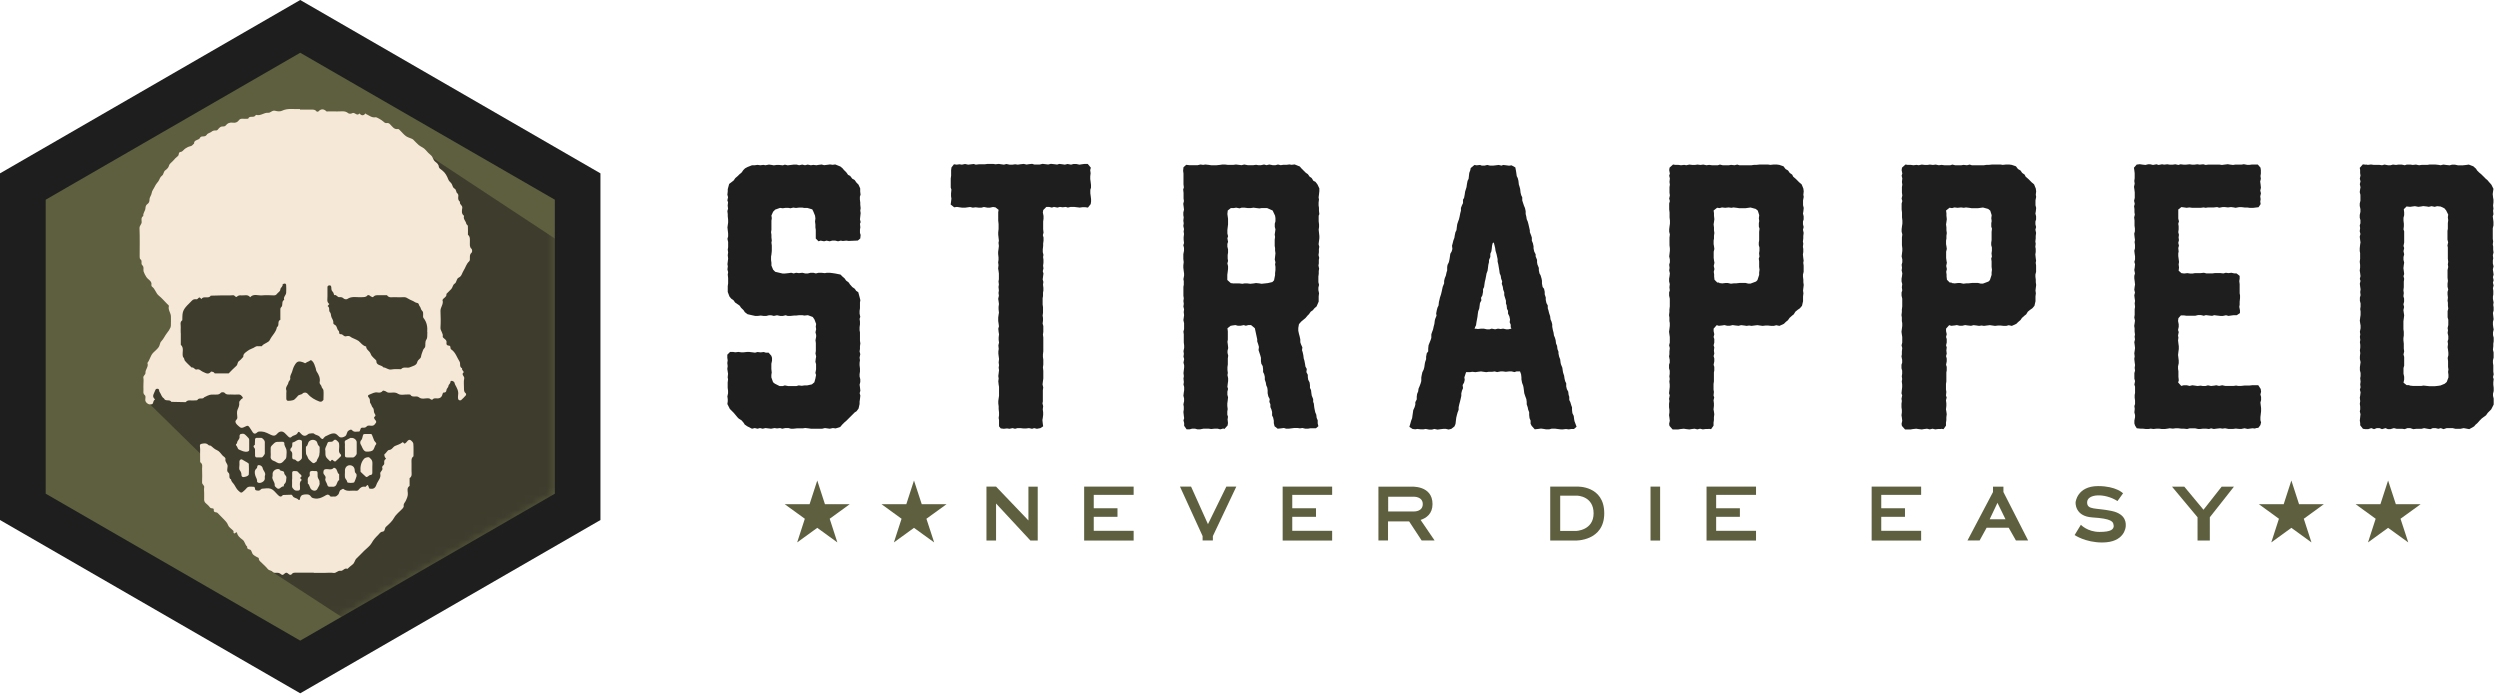 <svg xmlns="http://www.w3.org/2000/svg" fill="none" viewBox="0 0 336 94" height="94" width="336">
<path fill="#1E1E1E" d="M114.12 32.39L113.75 32.34L113.28 32.39L113 32.34L112.63 32.43L112.26 32.34H111.84L111.51 32.43L111.09 32.34L110.76 32.43L110.29 32.34L110.01 32.43L109.64 32.06V30.89L109.59 30.56V30.19L109.54 29.77L109.59 29.35L109.54 28.98L109.31 28.42L109.17 28.14L108.52 27.95H108.1L107.82 27.9H107.4L106.98 27.95L106.61 27.9L106.24 27.99L105.96 27.94H105.54L105.21 27.99L104.84 27.94L104.19 28.17L103.91 28.45L103.68 28.96L103.73 29.33L103.68 29.66V30.88L103.63 31.21L103.68 31.54V31.91L103.73 32.33L103.68 32.61L103.73 32.98V33.73L103.68 34.2L103.63 34.48V34.95L103.68 35.32V35.69L103.91 36.25L104.19 36.53L105.17 36.76H105.5L105.97 36.71L106.34 36.66L106.67 36.75L107 36.66L107.37 36.71L107.84 36.66L108.21 36.75H108.58L108.95 36.66H109.32L109.65 36.75L110.02 36.66H110.39L110.86 36.71L111.14 36.66H111.51L111.93 36.71L112.26 36.76L112.96 36.9L113.29 37.23L113.52 37.42L113.71 37.7L114.08 37.98L114.22 38.21L114.55 38.58L114.88 38.81L115.07 39.09L115.35 39.27L115.54 39.97L115.63 40.34L115.58 40.67V41.42L115.53 41.79V42.16L115.62 42.58L115.53 42.86L115.58 43.23V43.6L115.53 43.97V44.39L115.58 44.67V45.79L115.63 46.16L115.58 46.53V46.9L115.53 47.23L115.62 47.6L115.53 48.07L115.58 48.4L115.53 48.77V49.1L115.58 49.52V49.94L115.53 50.27V50.6L115.62 50.97V51.34L115.53 51.71L115.58 52.04L115.63 52.51L115.54 52.84L115.63 53.17L115.58 53.64L115.53 53.97V54.3L115.39 54.91L115.11 55.28L114.88 55.42L113.76 56.54L113.48 56.78L113.2 57.06L112.92 57.39L112.31 57.58L111.94 57.53L111.52 57.62L110.87 57.53L110.5 57.62H109.01L108.64 57.57L108.22 57.52L107.89 57.57H107.1L106.63 57.62H106.3L105.97 57.53H105.55L105.13 57.62L104.85 57.53L104.43 57.58L104.1 57.53L103.63 57.62L102.88 57.53L102.51 57.62L102.14 57.53L101.81 57.62L101.44 57.53L101.07 57.62L100.42 57.29L100.09 57.06L99.95 56.83L99.67 56.5L99.3 56.27L99.11 56.08L98.88 55.8L98.6 55.47L98.09 54.96L97.76 54.3L97.81 53.93V53.65L97.76 53.28L97.85 52.86V52.53L97.8 52.11V51.41L97.85 50.99L97.8 50.71L97.85 50.24L97.8 49.91L97.75 49.58L97.8 49.21L97.75 48.79L97.8 48.42L97.75 48.09V47.67L98.12 47.3H98.54L98.82 47.35L99.24 47.3L99.61 47.35H99.94L100.41 47.3H100.69L101.11 47.35L101.48 47.4L101.81 47.31L102.23 47.36L102.65 47.31L102.93 47.4H103.3L103.67 47.82L103.76 48.1V48.47L103.67 48.89V49.59L103.72 50.06L103.67 50.39V50.72L103.9 51.37L104.13 51.56L104.78 51.89H105.2L105.48 51.8L105.95 51.89H107.02L107.35 51.8L107.77 51.85L108.1 51.8H108.47L109.12 51.66L109.45 51.38L109.59 50.87L109.68 50.4L109.59 50.12L109.68 49.65V48.95L109.59 48.62L109.64 48.2L109.69 47.92L109.6 47.5L109.65 47.17V46.1L109.6 45.73L109.69 45.26V45.03L109.6 44.66L109.69 44.24L109.64 43.91L109.69 43.54L109.46 42.93L109.23 42.6L108.58 42.36L108.11 42.41L107.83 42.36H107.41L106.99 42.41H106.71L106.24 42.46H105.87L105.59 42.37L105.22 42.46H104.85L104.43 42.37L104.01 42.46L103.64 42.37H103.36L102.99 42.46H102.62L102.25 42.41L101.83 42.46H101.5L101.08 42.37L100.47 42.23L100.1 41.95L99.96 41.72L99.59 41.35L99.4 41.07L98.79 40.65L98.6 40.37L98.27 40.13L98.04 39.85L97.81 39.24V38.45L97.86 38.08V37.38L97.81 36.91L97.86 36.58L97.77 36.21L97.82 35.79L97.77 35.51L97.86 34.76L97.81 34.29L97.86 33.92L97.81 33.55L97.86 33.22V32.52L97.77 32.1L97.86 31.77V31.4L97.77 30.56L97.86 29.91V29.54L97.81 29.07V28.79L97.76 28.37L97.85 28.04L97.8 27.62L97.85 27.2L97.76 26.92L97.85 26.5L97.76 26.17L97.81 25.7V25.42L98 24.72L98.37 24.44L98.6 24.26L98.83 23.93L99.16 23.65L99.39 23.42L99.67 23.19L99.9 22.86L100.13 22.63L100.46 22.45L101.07 22.21H101.44L101.81 22.16L102.18 22.21L102.6 22.16L102.88 22.21L103.35 22.12L103.72 22.17L104 22.22L104.37 22.17H104.74L105.21 22.22L105.49 22.13L105.86 22.22L106.28 22.17L106.7 22.12H107.07L107.4 22.21L107.82 22.12L108.19 22.21L108.56 22.12L108.98 22.21L109.31 22.16L109.73 22.21L110.01 22.16L110.43 22.11L110.76 22.2L111.18 22.15L111.55 22.1L111.92 22.15L112.25 22.1L112.95 22.38L113.23 22.61L113.42 22.84L113.75 23.17L113.98 23.5L114.26 23.64L114.54 24.01L114.87 24.2L115.1 24.53L115.38 24.81L115.61 25.32V25.74L115.66 26.16L115.57 26.44V26.81L115.62 27.23V27.51L115.67 27.98L115.62 28.31L115.67 28.64L115.58 29.48L115.67 29.85L115.58 30.08L115.63 30.55L115.58 30.88V31.3L115.67 31.58L115.62 32.05L115.29 32.33L114.12 32.38V32.39Z"></path>
<path fill="#1E1E1E" d="M146.53 22.91L146.58 23.279L146.53 23.7V24.07L146.58 24.439L146.63 24.86V25.23L146.54 25.509V25.98L146.59 26.349L146.64 26.77V27.099L146.59 27.43L146.22 27.899L145.85 27.849H145.48L145.11 27.899L144.36 27.809H143.89L143.52 27.899L143.24 27.809L142.82 27.86L142.45 27.809L142.12 27.899L141.65 27.809L141.37 27.899L141 27.809H140.63L140.21 28.23L140.16 28.559L140.25 29.029V29.399L140.2 29.77V30.799L140.25 31.27L140.16 31.599L140.25 31.93V32.349L140.2 32.719V33.05L140.15 33.52V33.889L140.24 34.26L140.19 34.539L140.24 34.91V35.33L140.19 35.7L140.24 36.069L140.15 36.44L140.24 36.77L140.19 37.139L140.14 37.559L140.23 37.889L140.18 38.26L140.23 38.679V39.05L140.18 39.33V39.8L140.13 40.08V40.919L140.18 41.289V42.039L140.13 42.41L140.18 42.739V43.069L140.13 43.489L140.22 43.819V44.609L140.17 44.98L140.22 45.349V47.219L140.17 47.639V47.969L140.22 48.34V48.999L140.17 49.37L140.22 49.84V50.87L140.17 51.239L140.12 51.66L140.21 52.08L140.16 52.45V53.94L140.11 54.219L140.2 54.59L140.15 55.01L140.2 55.429V55.76L140.15 56.179L140.1 56.459L140.15 56.929L140.2 57.3L139.83 57.539L139.36 57.63L138.99 57.539L138.71 57.63L138.29 57.539L137.87 57.59H137.59L137.12 57.539H136.75L136.42 57.63L136.09 57.539L135.67 57.63L135.34 57.58L134.92 57.63L134.5 57.58L134.27 57.3V56.459L134.22 56.179L134.27 55.809V55.44L134.22 54.969V54.599L134.17 54.23V53.9L134.22 53.529L134.27 53.2V51.989L134.22 51.709L134.17 51.239L134.22 50.87L134.17 50.539L134.22 50.169L134.27 49.749L134.22 49.419L134.27 49.09L134.22 48.719L134.27 48.249L134.18 47.55V47.219L134.23 46.889L134.18 46.419L134.27 46.05L134.22 45.679V45.349L134.27 44.929L134.22 44.65L134.17 44.179L134.26 43.849L134.21 43.48L134.16 43.15V42.679L134.21 42.309L134.26 42.029L134.21 41.559V41.23L134.26 40.859L134.21 40.489L134.16 40.16L134.25 39.739L134.2 39.37L134.25 39.039L134.2 38.569L134.25 38.239L134.2 37.819L134.25 37.539V36.749L134.2 36.38L134.15 36.099L134.2 35.63L134.15 35.26L134.2 34.929V34.599L134.15 34.13V33.849L134.2 33.48L134.25 33.059L134.2 32.639L134.25 32.359L134.16 31.52V31.239L134.21 30.77V30.119L134.16 29.649V28.529L134.21 28.2L133.79 27.869L133.46 27.82L133.04 27.91H132.71L132.24 27.82L131.91 27.91H131.54L131.12 27.86L130.75 27.91L130.38 27.82L129.73 27.91H129.31L128.94 27.86L128.61 27.809L128.24 27.86L127.77 27.489L127.82 27.119L127.87 26.7L127.82 26.369V26L127.87 25.489L127.78 25.209V23.989L127.83 23.619V22.869L127.88 22.5L128.21 22.079L128.58 22.13L128.95 22.079L129.28 22.13L129.7 22.04L130.12 22.13L130.87 22.04L131.15 22.13L131.57 22.079H132.36L132.73 22.029H133.48L133.81 22.079L134.23 22.029L134.56 22.079L134.93 22.13L135.26 22.04L135.68 22.13H136.1L136.43 22.079L136.8 22.13L137.13 22.079L137.6 22.029L137.97 22.119L138.25 22.07L138.72 22.02L139 22.11H139.75L140.12 22.02L140.87 22.11L141.24 22.02L141.71 22.07L142.08 22.119L142.36 22.029L142.78 22.079L143.11 22.13L143.48 22.04L143.95 22.13L144.28 22.04H144.65L145.07 22.13L145.4 22.079L145.77 22.029H146.19L146.61 22.54L146.52 22.869L146.53 22.91Z"></path>
<path fill="#1E1E1E" d="M164.37 57.61L164 57.7L163.63 57.61H163.26L162.79 57.66L162.42 57.61H161.77L161.3 57.7H160.93L160.6 57.61H160.23L159.9 57.7H159.48L159.15 57.23V56.86L159.06 56.49L159.15 56.21L159.1 55.84L159.05 55.37L159.1 55.04V54.67L159.05 54.34L159.14 53.92V53.55L159.05 53.18L159.1 52.76L159.15 52.43V52.01L159.06 51.68L159.11 51.35L159.06 50.88L159.11 50.55L159.06 50.13L159.15 49.38V49.1L159.06 48.73L159.15 48.26L159.06 47.93L159.11 47.56L159.06 47.19L159.15 46.77V46.44L159.1 46.02V44.94L159.05 44.57L159.14 44.24V43.44L159.05 43.02L159.14 42.36L159.09 41.94L159.14 41.57L159.05 41.2L159.1 40.83L159.05 40.46L159.1 40.09L159.05 39.76V38.55L159.1 38.27V37.8L159.05 37.52L159.14 37.05V36.77L159.09 36.4L159.04 35.98V35.65L159.09 35.23L159.04 34.81V34.16L159.13 33.69V33.32L159.04 32.95L159.13 32.67L159.08 32.2V31.87L159.13 31.45L159.08 31.12L159.13 30.79L159.04 30.37L159.09 30L159.04 29.67L159.09 29.2L159.04 28.92V28.55L159.13 28.18L159.08 27.76L159.03 27.39L159.12 27.02L159.07 26.69V25.94L159.02 25.47L159.11 25.19L159.06 24.77V23.32L159.01 22.95L159.06 22.48L159.43 22.15L159.85 22.2H160.97L161.34 22.11L161.71 22.16L161.99 22.11L162.46 22.16L162.79 22.21H163.49L163.96 22.16L164.29 22.11H164.62L165.04 22.16H165.74L166.11 22.11L166.86 22.2L167.23 22.11L167.7 22.2H168.45L168.82 22.15L169.1 22.2H169.47L169.89 22.11L170.22 22.2L170.59 22.11L171.06 22.2H171.43L171.76 22.11L172.13 22.2L172.46 22.15H172.93L173.3 22.1L173.58 22.15L174 22.1L174.7 22.38L174.89 22.61L175.5 23.22L175.78 23.41L176.01 23.74L176.29 23.93L176.52 24.3L176.8 24.44L177.08 24.81L177.32 25.32V25.69L177.27 26.16L177.22 26.53L177.27 26.81L177.22 27.23V27.6L177.27 27.93V28.35L177.32 28.77L177.23 29V29.75L177.28 30.17V30.5L177.23 30.87L177.32 31.71V32.04L177.27 32.41L177.22 32.83L177.31 33.16L177.26 33.49V33.91L177.21 34.28L177.3 34.65L177.25 34.93V35.4L177.2 35.68L177.29 36.1L177.24 36.43V36.8L177.19 37.17V37.92L177.28 38.29L177.19 38.66V38.99L177.28 39.41L177.23 39.83V40.53L176.95 41.18L176.67 41.42L176.44 41.7L176.16 41.89L175.93 42.22L175.7 42.45L175.47 42.73L174.86 43.24L174.58 43.57L174.49 44.08V44.45L174.58 44.87L174.67 45.2L174.76 45.62V45.99L174.85 46.27L175.04 46.69L174.99 47.06L175.08 47.34L175.17 47.76L175.22 48.18L175.31 48.46L175.4 48.93L175.45 49.26L175.63 49.59L175.58 50.01L175.77 50.38V50.66L175.82 51.03L176.01 51.4L176.06 51.77V52.14L176.2 52.42L176.25 52.84L176.3 53.17L176.49 53.64V54.01L176.58 54.24L176.63 54.71L176.68 54.99L176.77 55.41L176.91 55.74L176.96 56.16L177.1 56.49V56.91L177.19 57.28L176.86 57.56H176.11L175.83 57.61H175.41L175.04 57.52L174.71 57.57L174.38 57.52H173.96L173.26 57.61H172.84L172.56 57.52L172.19 57.57L171.72 57.62L171.3 57.29L171.2 56.87V56.54L171.11 56.12L170.97 55.84V55.37L170.88 55.04L170.74 54.71V54.34L170.6 54.01L170.65 53.64L170.46 53.27L170.37 52.85V52.43L170.32 52.1L170.18 51.77L170.13 51.44L169.99 51.02V50.65L169.9 50.28L169.76 50V49.63L169.71 49.21L169.52 48.88L169.47 48.55V48.08L169.38 47.75L169.15 47.05L169.2 46.63L169.11 46.3L168.97 45.88V45.6L168.74 44.53L168.65 44.11L168.14 43.69H167.77L167.44 43.78L167.16 43.69L166.74 43.78H166.37L166.04 43.69L165.67 43.74L165.39 43.79L164.97 44.12L165.02 44.54V45.66L164.97 45.94L165.02 46.31L165.07 46.78L164.98 47.15V47.43L165.07 47.8L165.02 48.17V48.97L164.97 49.34V49.71L165.02 50.13L164.97 50.41L165.06 50.83V51.2L165.01 51.57L164.96 51.99L165.05 52.27L164.96 52.64V53.06L165.05 53.39L165 53.86L164.95 54.23V54.56L165 54.98L164.95 55.31V55.73L165.04 56.01L164.99 56.38L165.04 56.85L164.99 57.18L164.57 57.65L164.29 57.56L164.37 57.61ZM165.86 38.09H166.56L166.98 38.14L167.26 38.09H167.63L168.05 38.14L168.52 38.09L168.8 38.04L169.27 38.09L169.55 38.14L170.39 38.05L171 37.91L171.23 37.68L171.37 36.98V36.7L171.42 36.28V35.86L171.37 35.53L171.42 35.25L171.33 34.88L171.42 34.04L171.37 33.67V33.34L171.32 33.06V32.22L171.37 31.85L171.32 31.52L171.37 31.19L171.42 30.82L171.33 30.49V30.07L171.42 29.74V29.32L171.37 28.99L171.04 28.29L170.29 27.96H169.59L169.26 28.01L168.84 27.96L168.47 27.91L168.14 27.96H167.67L167.25 27.91H166.88L166.6 28L166.13 27.91L165.85 27.96H165.43L165.01 28.29L164.96 28.76L165.05 29.41V30.16L164.96 30.91V31.38L165.05 31.75L164.96 32.03L165.05 32.5L164.96 32.78V33.15L165.05 33.52V33.94L165 34.27V34.74L165.05 35.07L164.96 35.4L165.05 35.77V36.14L165 36.56L164.95 36.93V37.63L165.42 38.05L165.84 38.1L165.86 38.09Z"></path>
<path fill="#1E1E1E" d="M211.96 57.289L211.54 57.659H211.17L210.84 57.709L210.47 57.659L210.05 57.709H209.77L209.35 57.659L208.98 57.609H208.56L208.23 57.699H207.76L207.48 57.649L207.11 57.599L206.74 57.649L206.27 57.699L205.85 57.229L205.71 56.949V56.529L205.57 56.199L205.52 55.779V55.409L205.38 55.039L205.33 54.759L205.19 54.339V54.009L205.14 53.639L205 53.269L204.86 52.849L204.81 52.429L204.76 52.059L204.71 51.829L204.57 51.459L204.48 50.989V50.709L204.43 50.289L204.29 49.919H203.82L203.54 50.009L203.17 49.919H202.8L202.38 49.969L202.01 49.919H201.68L201.21 50.009L200.88 49.919L200.55 49.969H200.08L199.75 50.019L199.38 49.969L199.05 49.919L198.63 49.969L198.3 50.019L197.88 49.969L197.55 50.019H197.04L196.95 50.299L196.81 50.719L196.86 51.049L196.77 51.419L196.58 51.749L196.63 52.169L196.49 52.499L196.4 52.869V53.199L196.31 53.619L196.22 53.989L196.13 54.319L196.04 54.739V55.069L195.9 55.439L195.81 55.769L195.72 56.139L195.67 56.559L195.62 56.979L195.48 57.309L195.06 57.639L194.69 57.729L194.32 57.639H193.99L193.57 57.689L193.2 57.739L192.78 57.649L192.45 57.739H192.08L191.61 57.649L191.33 57.699H190.91L190.49 57.649L190.21 57.699L189.84 57.649L189.42 57.369L189.56 56.899L189.65 56.569L189.79 56.199L189.84 55.829L189.89 55.499L189.94 55.129L190.13 54.709L190.22 54.379V54.049L190.41 53.679V53.309L190.46 52.939L190.6 52.609L190.65 52.239L190.79 51.909L190.93 51.539L191.02 51.209V50.739L191.07 50.459L191.16 50.039L191.34 49.669L191.43 49.339L191.48 48.969L191.53 48.689L191.67 48.269V47.939L191.76 47.469L191.95 47.229V46.859L192 46.389L192.28 45.689L192.37 45.409V44.939L192.46 44.659L192.6 44.289L192.69 43.869L192.78 43.539L192.83 43.119L192.88 42.889L193.07 42.419L193.02 42.139L193.11 41.669L193.2 41.339L193.34 41.059L193.39 40.589L193.48 40.219L193.53 39.989L193.67 39.569L193.76 39.199L193.85 38.779L193.9 38.549L194.09 38.079V37.749L194.18 37.379L194.32 37.049L194.41 36.629L194.5 36.349V35.879L194.55 35.599L194.73 35.229L194.82 34.809L194.87 34.479L194.92 34.109L195.11 33.779L195.2 33.449L195.15 33.029L195.24 32.699L195.33 32.329L195.47 31.959L195.52 31.629L195.61 31.209L195.75 30.929L195.8 30.509L195.85 30.139L195.99 29.719L196.08 29.489L196.17 29.119L196.26 28.649L196.35 28.319V27.949L196.49 27.579L196.63 27.299V26.829L196.77 26.599L196.86 26.129L196.91 25.759L197.1 25.149L197.15 24.779L197.24 24.309L197.38 24.029L197.47 23.239L197.61 22.869L197.66 22.589L198.17 22.169L198.45 22.219L198.92 22.169L199.15 22.259H199.52L199.89 22.169L200.26 22.259H200.68L201.43 22.169L201.8 22.259L202.03 22.169L202.45 22.219L202.82 22.269L203.15 22.219L203.66 22.499L203.75 22.969L203.8 23.299L203.85 23.669L203.99 23.949L204.08 24.319L204.13 24.789L204.22 25.069L204.31 25.399L204.36 25.869L204.45 26.239L204.59 26.519V26.939L204.68 27.219L204.82 27.639L204.96 27.969L205.05 28.389V28.759L205.14 29.129L205.19 29.459L205.33 29.789L205.42 30.119L205.61 30.959V31.189L205.79 31.659L205.88 31.939V32.359L206.02 32.689L206.11 33.109V33.389L206.2 33.809L206.39 34.179V34.459L206.58 34.929V35.259L206.63 35.539L206.82 36.009V36.339L206.91 36.759L207.05 36.989L207.19 37.459L207.24 37.739V38.109L207.33 38.579L207.52 38.809L207.61 39.229V39.559L207.75 39.979V40.309L207.84 40.729L208.02 41.059V41.429L208.11 41.709L208.2 42.079L208.34 42.499L208.39 42.919L208.53 43.249L208.62 43.579V43.909L208.71 44.379L208.8 44.709L208.85 45.079L208.99 45.409L209.08 45.739L209.13 46.159L209.27 46.489L209.32 46.909L209.46 47.279V47.519L209.55 47.939L209.69 48.309L209.74 48.729L209.79 48.959L209.98 49.429L210.03 49.799L210.08 50.079L210.22 50.499L210.27 50.869L210.36 51.239L210.5 51.519V51.939L210.59 52.309L210.77 52.639L210.82 53.059L210.91 53.339V53.759L211.05 54.039L211.19 54.509L211.28 54.739V55.109L211.33 55.529L211.51 55.899L211.56 56.319L211.61 56.599L211.89 57.349L211.96 57.289ZM203.13 44.159L203.04 43.969V43.639L202.9 43.309L202.95 42.939L202.86 42.519L202.68 42.149V41.779L202.54 41.499L202.49 41.029L202.4 40.789V40.419L202.17 39.669V39.299L202.03 38.929L201.98 38.559L201.84 38.139L201.89 37.809L201.75 37.439L201.7 37.069L201.56 36.739L201.51 36.369L201.37 35.529L201.28 35.159V34.829L201.14 34.179L201 33.709L200.95 33.339L200.86 32.969L200.77 32.599L200.63 32.649L200.54 32.979L200.49 33.449L200.44 33.779L200.3 34.109V34.529L200.12 34.949V35.229L200.03 35.599L199.98 36.019L199.93 36.389L199.79 36.759L199.74 37.039L199.65 37.509L199.56 37.879L199.51 38.209L199.46 38.579L199.32 38.859V39.229L199.23 39.699L199.05 40.029L199.1 40.359L198.91 40.729L198.86 41.099L198.81 41.469L198.67 41.839L198.62 42.169L198.57 42.589L198.43 43.339L198.38 43.709L198.24 43.989L198.19 44.219L198.33 44.169L198.61 44.219L199.08 44.169H199.41L199.83 44.259H200.2L200.48 44.169L200.95 44.259L201.32 44.169L201.69 44.219L202.02 44.169L202.44 44.259H202.72L203.14 44.169L203.13 44.159Z"></path>
<path fill="#1E1E1E" d="M229.65 57.659H229.23L228.86 57.709L228.49 57.619L228.12 57.709L227.75 57.619L227.33 57.669L227.05 57.719L226.63 57.669L226.3 57.619L225.83 57.669L225.55 57.719H224.8L224.38 57.249L224.33 56.969L224.42 56.549L224.37 56.129L224.32 55.799L224.37 55.429V55.099L224.32 54.729V54.259L224.37 53.889L224.32 53.609L224.41 53.139L224.32 52.859L224.41 52.019V51.689L224.36 51.269L224.41 50.939L224.36 50.569L224.41 50.239V49.819L224.32 49.489V49.019L224.41 48.739V48.369L224.32 47.899L224.37 47.619V47.249L224.42 46.779L224.33 46.409L224.42 46.039V45.289L224.37 44.959L224.32 44.589L224.37 44.219L224.42 43.799V43.429L224.37 43.149V42.679L224.32 42.349L224.37 41.929V41.599L224.42 41.179V40.149L224.33 39.729V39.309L224.42 39.029L224.37 38.609L224.42 38.189L224.33 37.819V37.449L224.38 37.169L224.43 36.749L224.34 36.329L224.39 35.999L224.34 35.579L224.43 35.249V34.879L224.34 34.459L224.43 33.709V33.379L224.38 32.959V31.929L224.43 31.509L224.34 31.139V30.809L224.39 30.389L224.44 30.059V29.639L224.39 29.219V28.569L224.34 28.149V27.349L224.43 27.019L224.34 26.689L224.43 26.269L224.38 25.899V25.149L224.43 24.819L224.38 24.449L224.43 23.979L224.34 23.609L224.43 23.329L224.34 22.859L224.39 22.529L224.86 22.109L225.14 22.159H225.56L225.93 22.209L226.35 22.159L226.63 22.209L227.05 22.119L227.47 22.169H227.8L228.13 22.119L228.55 22.169L228.92 22.119L229.34 22.209L229.71 22.159L230.08 22.209H230.88L231.16 22.119L231.53 22.209H232.37L232.65 22.159L233.12 22.209L233.49 22.119L233.77 22.209H235.4L235.73 22.159H236.06L236.53 22.109H237.6L237.93 22.159L238.4 22.109H238.77L239.14 22.159L239.7 22.349L239.98 22.719L240.31 22.909L240.54 23.239L240.87 23.469L241.01 23.749L241.34 24.029L241.81 24.499L242.14 24.779L242.37 25.339L242.42 25.709L242.37 26.179L242.42 26.459L242.33 26.929V27.579L242.42 27.949L242.37 28.419L242.32 28.699L242.41 29.069V29.489L242.32 29.769V30.139L242.41 30.509L242.32 30.879L242.41 31.299L242.36 31.719V32.049L242.31 32.469L242.36 32.749L242.31 33.169L242.36 33.449V33.869L242.31 34.199L242.36 34.669L242.41 35.039L242.36 35.319L242.41 35.689V36.529L242.32 36.899V37.179L242.37 37.599V37.929L242.42 38.299L242.33 39.049L242.38 39.419L242.33 39.839V40.489L242.19 41.099L241.91 41.429L241.58 41.659L241.3 41.889L241.07 42.259L240.88 42.399L240.51 42.729L240.32 43.009L239.99 43.289L239.76 43.519L239.15 43.799L238.73 43.709L238.4 43.799H238.07L237.6 43.749H237.32L236.9 43.799L236.53 43.749L236.2 43.699L235.78 43.749L235.41 43.799L235.08 43.749L234.75 43.799L234.42 43.749L234 43.699L233.67 43.789L233.2 43.739L232.87 43.689L232.5 43.779H232.13L231.76 43.689L231.48 43.739L231.01 43.789L230.73 43.699L230.31 44.169V44.499L230.4 44.919L230.31 45.289L230.4 45.569V46.039L230.31 46.409L230.4 46.689L230.35 47.109L230.4 47.529L230.31 47.859L230.4 48.189V48.559L230.31 49.029L230.4 49.309V49.779L230.35 50.059V51.269L230.3 51.599V52.349L230.35 52.679L230.3 53.149L230.39 53.429L230.3 53.799L230.35 54.219V54.549L230.3 55.019L230.35 55.299L230.4 55.669L230.35 56.089V56.459L230.3 56.789V57.209L229.97 57.679L229.64 57.629L229.65 57.659ZM231.05 38.039L231.47 38.089L231.89 38.039H232.22L232.64 38.129L233.06 38.079H233.34L233.81 38.029H234.61L234.98 38.119H235.26L236.01 37.839L236.2 37.649L236.43 36.949V36.619L236.48 36.249L236.43 35.879V35.129L236.38 34.759L236.47 34.479L236.42 34.059L236.47 33.689V33.269L236.38 32.939V32.609L236.43 32.279V31.159L236.48 30.739L236.39 30.459V29.989L236.44 29.709L236.39 29.339L236.44 28.919L236.25 28.309L235.97 28.079L235.27 27.889L234.62 27.979H233.73L233.4 27.929L232.98 27.879L232.7 27.929L232.33 27.879L231.86 27.929L231.44 27.879L231.11 27.969L230.78 27.919L230.31 28.289L230.36 28.659V28.989L230.41 29.459L230.36 29.829L230.31 30.159L230.36 30.579V30.949L230.41 31.319L230.36 31.689V32.059L230.31 32.339V32.809L230.36 33.089L230.41 33.459L230.32 33.829V34.669L230.37 35.039L230.42 35.319L230.33 35.739L230.42 36.159L230.33 36.529L230.38 36.899V37.179L230.43 37.599L230.8 37.969H231.08L231.05 38.039Z"></path>
<path fill="#1E1E1E" d="M260.89 57.659H260.47L260.1 57.709L259.73 57.619L259.36 57.709L258.99 57.619L258.57 57.669L258.29 57.719L257.87 57.669L257.54 57.619L257.07 57.669L256.79 57.719H256.04L255.62 57.249L255.57 56.969L255.66 56.549L255.61 56.129L255.56 55.799L255.61 55.429V55.099L255.56 54.729V54.259L255.61 53.889L255.56 53.609L255.65 53.139L255.56 52.859L255.65 52.019V51.689L255.6 51.269L255.65 50.939L255.6 50.569L255.65 50.239V49.819L255.56 49.489V49.019L255.65 48.739V48.369L255.56 47.899L255.61 47.619V47.249L255.66 46.779L255.57 46.409L255.66 46.039V45.289L255.61 44.959L255.56 44.589L255.61 44.219L255.66 43.799V43.429L255.61 43.149V42.679L255.56 42.349L255.61 41.929V41.599L255.66 41.179V40.149L255.57 39.729V39.309L255.66 39.029L255.61 38.609L255.66 38.189L255.57 37.819V37.449L255.62 37.169L255.67 36.749L255.58 36.329L255.63 35.999L255.58 35.579L255.67 35.249V34.879L255.58 34.459L255.67 33.709V33.379L255.62 32.959V31.929L255.67 31.509L255.58 31.139V30.809L255.63 30.389L255.68 30.059V29.639L255.63 29.219V28.569L255.58 28.149V27.349L255.67 27.019L255.58 26.689L255.67 26.269L255.62 25.899V25.149L255.67 24.819L255.62 24.449L255.67 23.979L255.58 23.609L255.67 23.329L255.58 22.859L255.63 22.529L256.1 22.109L256.38 22.159H256.8L257.17 22.209L257.59 22.159L257.87 22.209L258.29 22.119L258.71 22.169H259.04L259.37 22.119L259.79 22.169L260.16 22.119L260.58 22.209L260.95 22.159L261.32 22.209H262.12L262.4 22.119L262.77 22.209H263.61L263.89 22.159L264.36 22.209L264.73 22.119L265.01 22.209H266.64L266.97 22.159H267.3L267.77 22.109H268.84L269.17 22.159L269.64 22.109H270.01L270.38 22.159L270.94 22.349L271.22 22.719L271.55 22.909L271.78 23.239L272.11 23.469L272.25 23.749L272.58 24.029L273.05 24.499L273.38 24.779L273.61 25.339L273.66 25.709L273.61 26.179L273.66 26.459L273.57 26.929V27.579L273.66 27.949L273.61 28.419L273.56 28.699L273.65 29.069V29.489L273.56 29.769V30.139L273.65 30.509L273.56 30.879L273.65 31.299L273.6 31.719V32.049L273.55 32.469L273.6 32.749L273.55 33.169L273.6 33.449V33.869L273.55 34.199L273.6 34.669L273.65 35.039L273.6 35.319L273.65 35.689V36.529L273.56 36.899V37.179L273.61 37.599V37.929L273.66 38.299L273.57 39.049L273.62 39.419L273.57 39.839V40.489L273.43 41.099L273.15 41.429L272.82 41.659L272.54 41.889L272.31 42.259L272.12 42.399L271.75 42.729L271.56 43.009L271.23 43.289L271 43.519L270.39 43.799L269.97 43.709L269.64 43.799H269.31L268.84 43.749H268.56L268.14 43.799L267.77 43.749L267.44 43.699L267.02 43.749L266.65 43.799L266.32 43.749L265.99 43.799L265.66 43.749L265.24 43.699L264.91 43.789L264.44 43.739L264.11 43.689L263.74 43.779H263.37L263 43.689L262.72 43.739L262.25 43.789L261.97 43.699L261.55 44.169V44.499L261.64 44.919L261.55 45.289L261.64 45.569V46.039L261.55 46.409L261.64 46.689L261.59 47.109L261.64 47.529L261.55 47.859L261.64 48.189V48.559L261.55 49.029L261.64 49.309V49.779L261.59 50.059V51.269L261.54 51.599V52.349L261.59 52.679L261.54 53.149L261.63 53.429L261.54 53.799L261.59 54.219V54.549L261.54 55.019L261.59 55.299L261.64 55.669L261.59 56.089V56.459L261.54 56.789V57.209L261.21 57.679L260.88 57.629L260.89 57.659ZM262.29 38.039L262.71 38.089L263.13 38.039H263.46L263.88 38.129L264.3 38.079H264.58L265.05 38.029H265.85L266.22 38.119H266.5L267.25 37.839L267.44 37.649L267.67 36.949V36.619L267.72 36.249L267.67 35.879V35.129L267.62 34.759L267.71 34.479L267.66 34.059L267.71 33.689V33.269L267.62 32.939V32.609L267.67 32.279V31.159L267.72 30.739L267.63 30.459V29.989L267.68 29.709L267.63 29.339L267.68 28.919L267.49 28.309L267.21 28.079L266.51 27.889L265.86 27.979H264.97L264.64 27.929L264.22 27.879L263.94 27.929L263.57 27.879L263.1 27.929L262.68 27.879L262.35 27.969L262.02 27.919L261.55 28.289L261.6 28.659V28.989L261.65 29.459L261.6 29.829L261.55 30.159L261.6 30.579V30.949L261.65 31.319L261.6 31.689V32.059L261.55 32.339V32.809L261.6 33.089L261.65 33.459L261.56 33.829V34.669L261.61 35.039L261.66 35.319L261.57 35.739L261.66 36.159L261.57 36.529L261.62 36.899V37.179L261.67 37.599L262.04 37.969H262.32L262.29 38.039Z"></path>
<path fill="#1E1E1E" d="M303.16 57.609L302.74 57.559L302.08 57.649L301.66 57.559L301.24 57.649H300.96L300.49 57.599L300.12 57.649H299.51L299.04 57.559L298.71 57.609L298.38 57.559L297.91 57.609L297.54 57.659L297.17 57.569L296.89 57.659L296.47 57.609H296.1L295.68 57.659H295.45L295.03 57.569H294.28L293.95 57.659L293.48 57.609H293.15L292.73 57.559H292.4L292.03 57.609L291.61 57.559L291.33 57.609L290.96 57.659H290.54L290.17 57.609H289.89L289.42 57.659L289.05 57.609L288.77 57.659H288.4L287.98 57.609H287.65L287.18 57.559L286.95 57.189L286.86 56.909V56.539L286.95 56.069V55.789L286.86 55.419L286.91 54.949L286.86 54.579L286.95 54.299V53.829L286.9 53.459V53.089L286.95 52.809V51.969L286.86 51.689L286.95 51.219L286.86 50.889V50.139L286.95 49.809L286.9 49.439L286.95 49.069L286.9 48.699L286.85 48.229L286.9 47.899L286.85 47.479L286.9 47.149L286.95 46.779L286.9 46.359L286.85 45.989L286.94 45.619L286.89 45.249L286.94 44.969L286.89 44.549V44.129L286.84 43.799L286.89 43.469L286.94 43.099L286.85 42.679L286.9 42.309V41.569L286.95 41.239L286.9 40.769L286.95 40.439L286.9 40.109L286.85 39.689L286.94 39.319L286.85 38.949L286.9 38.529L286.95 38.249L286.9 37.779L286.85 37.409V37.079L286.94 36.749L286.85 36.279L286.9 35.999L286.95 35.529L286.86 35.199L286.95 34.869V34.449L286.9 34.119L286.85 33.699L286.94 33.369V32.899L286.89 32.529L286.94 32.249L286.89 31.879L286.84 31.409L286.93 31.079V30.709L286.88 30.339V29.639L286.83 29.219L286.92 28.849L286.87 28.519V28.099L286.82 27.729L286.91 27.399L286.82 26.979L286.91 26.609V25.859L286.86 25.439L286.81 25.109L286.9 24.689L286.85 24.319L286.9 23.949V23.289L286.85 22.869L286.8 22.539L287.17 22.119L287.59 22.069L287.92 22.119L288.34 22.169L288.71 22.079H288.99L289.36 22.169L289.83 22.079L290.11 22.169L290.58 22.079L290.86 22.129L291.28 22.079L291.61 22.129H292.03L292.36 22.079L292.78 22.169L293.06 22.079L293.48 22.129H293.81L294.28 22.079L294.61 22.129H294.94L295.31 22.079L295.64 22.129L296.11 22.079L296.44 22.169L296.81 22.119H298.26L298.63 22.169L299 22.119L299.42 22.069L299.7 22.119L300.12 22.169L300.45 22.119H301.29L301.57 22.069L302.04 22.159H302.32L302.69 22.109H303.44L303.81 22.529L303.86 22.859V23.329L303.81 23.659L303.86 24.029L303.77 24.399L303.82 24.769L303.87 25.239L303.78 25.609L303.87 25.979L303.78 26.399L303.83 26.769L303.78 27.099L303.83 27.429L303.55 27.849L302.8 27.939H302.38L302.05 27.889H301.68L301.26 27.839H300.93L300.46 27.929L300.22 27.879L299.85 27.829L299.43 27.879L299.01 27.829H298.73L298.26 27.919L297.98 27.829L297.56 27.879H296.77L296.44 27.929L296.16 27.879L295.79 27.929H294.62L294.25 27.879L293.88 27.929L293.55 27.879L293.18 27.829L292.76 28.159V29.379L292.85 29.749L292.76 30.079L292.81 30.409V30.829L292.76 31.199L292.85 31.569L292.8 31.899L292.85 32.269L292.76 32.639L292.85 33.009L292.76 33.339L292.81 33.809L292.76 34.049V34.419L292.81 34.789L292.86 35.209L292.81 35.539L292.86 35.959L292.81 36.379L293.18 36.709L293.55 36.759L293.97 36.709L294.34 36.759H294.71L294.99 36.709H295.74L296.21 36.659L296.54 36.749H297.33L297.7 36.699H298.4L298.82 36.749L299.15 36.659L299.52 36.709L299.89 36.659L300.31 36.749H300.59L301.01 37.079V37.449L300.96 37.779L301.01 38.199V39.419L301.06 39.699V40.069L301.01 40.539V40.959L300.96 41.239L301.05 41.709V42.079L300.63 42.359H300.21L299.84 42.409L299.51 42.459L299.18 42.369L298.76 42.459H298.43L297.96 42.409L297.59 42.359L297.31 42.449L296.84 42.399L296.47 42.349L296.19 42.439L295.82 42.349H295.4L295.03 42.439H293.86L293.53 42.389H293.11L292.78 42.759L292.73 43.129L292.82 43.599V43.929L292.73 44.349L292.82 44.629L292.73 45.099L292.78 45.379L292.73 45.749L292.78 46.169L292.83 46.539V46.909L292.78 47.279L292.73 47.699L292.82 48.449V48.819L292.73 49.239V49.569L292.78 49.899V50.649L292.83 51.119L292.74 51.399L293.16 51.869L293.49 51.779H293.91L294.28 51.869L294.65 51.779L295.02 51.829L295.35 51.879L295.77 51.829L296.05 51.879H296.42L296.75 51.789L297.17 51.879L297.59 51.829L297.87 51.779L298.24 51.869L298.66 51.779L299.08 51.869H300.2L300.53 51.819L300.81 51.869H301.18L301.65 51.819H302.3L302.72 51.769H303.51L303.84 52.279L303.89 52.649L303.8 53.019L303.89 53.349V53.769L303.8 54.099L303.89 54.849V55.269L303.8 56.059V56.479L303.89 56.759L303.8 57.129L303.52 57.499L303.1 57.549L303.16 57.609Z"></path>
<path fill="#1E1E1E" d="M317.96 22.109L318.24 22.159L318.66 22.109L319.03 22.159H319.78L320.15 22.209L320.48 22.119L320.95 22.209H321.28L321.61 22.119L322.03 22.169L322.36 22.119H322.78L323.2 22.209L323.48 22.119H323.95L324.28 22.169L324.7 22.119L325.12 22.209L325.49 22.159H326.24L326.57 22.109H327.27L327.74 22.159L328.02 22.209L328.39 22.119L328.76 22.169L329.23 22.219L329.56 22.129H329.93L330.35 22.219H331L331.47 22.169L331.8 22.119L332.41 22.349L332.78 22.679L332.92 22.909L333.2 23.189L333.48 23.419L334.09 24.029L334.32 24.219L334.51 24.449L334.84 24.819L335.12 25.379L335.07 25.709L335.02 26.079L335.07 26.549L335.12 26.829V27.199L335.07 27.619L335.12 28.039L335.07 28.319L335.12 28.789L335.03 29.069L335.12 29.819V30.289L335.03 30.659V32.109L335.08 32.439L335.03 32.859L335.08 33.139V33.559L335.13 33.929L335.04 34.299L335.09 34.719L335.04 34.999V35.419L335.13 35.789L335.04 36.209L335.09 36.539L335.14 36.909L335.05 37.239L335.14 37.659L335.05 37.989L335.14 38.359L335.05 38.729L335.1 39.099V39.569L335.05 39.849V40.179L335.14 40.649L335.09 40.979L335.14 41.309V41.729L335.05 42.059L335.14 42.899L335.05 43.269V43.639L335.1 44.009L335.15 44.289L335.06 44.659V45.029L335.15 45.399V45.869L335.1 46.199V46.529L335.05 46.999L335.14 47.369V48.069L335.05 48.439V48.769L335.1 49.099V49.939L335.15 50.309L335.06 50.679L335.15 50.959L335.1 51.379V51.709L335.15 52.129V52.549L335.06 52.919V53.199L335.15 53.569V54.369L334.82 55.019L334.35 55.489L334.12 55.819L333.79 56.059L333.55 56.239L333.27 56.519L332.94 56.889L332.71 57.079L332.52 57.309L331.87 57.679L331.12 57.539L330.7 57.629H330L329.63 57.539H328.83L328.41 57.679L328.04 57.539L327.71 57.629L327.34 57.539H326.97L326.64 57.679L326.27 57.629L325.8 57.539L325.47 57.629H324.77L324.35 57.679L323.93 57.539H323.56L323.19 57.679L322.86 57.629H322.11L321.74 57.539L321.27 57.679H320.94L320.61 57.539L320.14 57.679L319.81 57.539H319.44L319.07 57.679L318.7 57.539L318.28 57.679H317.91L317.58 57.629L317.21 57.159V56.879L317.16 56.509L317.25 55.669L317.16 55.299L317.21 55.019V54.649L317.16 54.279L317.21 53.909L317.16 53.439L317.21 53.159L317.26 52.739L317.17 52.369L317.26 52.039L317.21 51.669L317.26 51.299L317.21 50.829L317.26 50.549V50.129L317.17 49.759V49.339L317.26 48.679L317.17 48.259V47.929L317.22 47.459L317.17 47.089L317.22 46.719V46.349L317.17 45.979L317.22 45.699L317.17 45.279L317.22 44.949L317.17 44.579L317.26 44.109V43.739L317.21 43.459L317.16 43.089L317.21 42.669L317.26 42.339V41.869L317.21 41.539L317.26 41.209V40.789L317.17 40.419V39.999L317.26 39.669L317.21 39.249L317.26 38.879L317.21 38.549L317.16 38.129L317.25 37.759L317.16 37.479L317.25 37.109L317.2 36.689L317.15 36.359L317.2 35.939V35.609L317.15 35.189L317.2 34.769V34.019L317.15 33.739V33.369L317.2 32.899L317.25 32.569L317.2 32.239L317.15 31.819L317.24 31.449L317.15 31.079L317.2 30.659L317.15 30.289L317.24 30.009V29.589L317.15 29.259V28.889L317.24 28.469V28.099L317.15 27.679V27.349L317.24 26.979V26.189L317.15 25.819L317.2 25.449L317.25 25.169L317.16 24.749L317.25 24.379L317.16 24.009L317.25 23.589L317.2 23.259V22.839L317.15 22.559L317.57 22.089L317.99 22.139L317.96 22.109ZM323.84 51.819L324.31 51.869H325.43L325.71 51.819L326.55 51.909H327.2L327.67 51.859L328 51.809L328.56 51.579L328.84 51.339L329.07 50.729V50.359L329.02 49.989L329.07 49.659L329.02 49.329V48.529L328.97 48.109L329.06 47.739V47.409L329.01 46.989L328.96 46.659L329.01 46.239L328.96 45.869L329.05 45.589V45.169L328.96 44.749L329.01 44.379L328.96 44.099L329.05 43.679V42.979L328.96 42.649V41.809L329.05 41.479L329 41.109V40.689L328.95 40.409L329 39.989L328.95 39.569V39.239L329.04 38.909L328.95 38.539V38.119L329 37.749L328.95 37.329V36.299L329.04 35.879L328.99 35.549L329.04 35.179L328.99 34.759V33.269L328.94 32.989L329.03 32.569L328.94 32.199V31.029L328.99 30.749V29.999L329.04 29.579L328.99 29.209L329.04 28.839L328.76 28.279L328.53 27.999L328.02 27.759L327.55 27.709L327.22 27.799L326.8 27.709L326.43 27.799L326.15 27.749L325.68 27.699L325.4 27.749L325.03 27.799L324.56 27.709L323.91 27.799L323.44 27.749L323.07 28.119L323.12 28.539V28.909L323.03 29.279V29.649L323.08 30.069V30.399L323.03 30.819L323.12 31.099V32.589L323.03 33.059L323.12 33.339L323.03 33.759L323.12 34.179L323.03 34.549V34.919L323.12 35.289L323.07 35.619L323.02 36.039L323.07 36.409L323.12 36.829L323.03 37.109L323.12 37.479L323.07 37.849V38.599L323.02 39.019L323.07 39.389L323.02 39.809L323.11 40.139V40.559L323.02 40.889L323.11 41.259L323.02 41.679L323.07 42.049L323.12 42.379L323.07 42.799L323.02 43.169V44.239L323.07 44.609V45.079L323.02 45.449V45.729L323.07 46.199V46.849L323.12 47.219L323.03 47.639L323.12 47.969V49.139L323.03 49.469V50.219L323.12 50.639V51.009L323.03 51.429L323.45 51.759H323.82L323.84 51.819Z"></path>
<path fill="#5D5F3E" d="M133.87 65.4L138.22 69.95V65.41H139.47V72.65H138.49L133.87 67.67V72.65H132.58V65.4H133.87Z"></path>
<path fill="#5D5F3E" d="M152.36 72.65H145.71V65.4H152.36V66.51H147V68.31H150.19V69.46H147V71.34H152.36V72.63V72.65Z"></path>
<path fill="#5D5F3E" d="M164.83 65.4H166.16L163.01 72.05V72.64H161.63V72.05L158.59 65.4H160.08L162.35 70.45L164.82 65.4H164.83Z"></path>
<path fill="#5D5F3E" d="M179.04 72.65H172.39V65.4H179.04V66.51H173.68V68.31H176.87V69.46H173.68V71.34H179.04V72.63V72.65Z"></path>
<path fill="#5D5F3E" d="M190.93 69.88L192.81 72.64H191.07L189.39 70.08H186.55V72.64H185.26V65.41H189.66C189.66 65.41 192.53 65.19 192.53 67.75C192.53 69.04 191.72 69.62 190.92 69.88H190.93ZM186.56 68.74H190.05C190.05 68.74 191.22 68.78 191.22 67.75C191.22 66.72 190.02 66.76 190.02 66.76H186.57V68.73L186.56 68.74Z"></path>
<path fill="#5D5F3E" d="M215.61 68.99C215.61 72.74 211.77 72.65 211.77 72.65H208.35V65.4H211.98C211.98 65.4 215.61 65.24 215.61 68.98V68.99ZM214.18 68.99C214.18 66.67 212 66.62 212 66.62H209.69V71.36H211.81C211.81 71.36 214.18 71.31 214.18 68.99Z"></path>
<path fill="#5D5F3E" d="M221.83 72.65V65.4H223.12V72.65H221.83Z"></path>
<path fill="#5D5F3E" d="M236.01 72.65H229.36V65.4H236.01V66.51H230.65V68.31H233.84V69.46H230.65V71.34H236.01V72.63V72.65Z"></path>
<path fill="#5D5F3E" d="M258.2 72.65H251.55V65.4H258.2V66.51H252.84V68.31H256.03V69.46H252.84V71.34H258.2V72.63V72.65Z"></path>
<path fill="#5D5F3E" d="M266.06 72.64H264.43L267.86 66.13V65.41H269.26V66.13L272.58 72.64H270.94L269.97 70.93H267L266.06 72.64ZM267.41 69.79H269.54L268.46 67.58L267.41 69.79Z"></path>
<path fill="#5D5F3E" d="M284.06 70.62C284.06 70.12 283.83 69.7 281.2 69.54C278.81 69.39 278.96 67.51 278.96 67.51C278.96 67.51 279.15 65.33 281.99 65.33C284.42 65.33 285.34 66.3 285.34 66.3L284.59 67.34C282.86 66.24 280.52 66.36 280.51 67.51C280.49 68.57 281.7 68.23 283.79 68.67C285.88 69.1 285.7 70.48 285.7 70.7C285.7 70.92 285.5 72.91 282.54 72.91C280.26 72.91 278.83 71.91 278.83 71.91L279.67 70.53C279.67 70.53 280.56 71.49 282.17 71.49C283.78 71.49 284.09 71.13 284.09 70.63L284.06 70.62Z"></path>
<path fill="#5D5F3E" d="M295.35 69.52L291.92 65.41H293.57L296.15 68.51L298.59 65.41H300.24L297 69.52V72.65H295.35V69.52Z"></path>
<path fill="#1E1E1E" d="M80.7 69.89V23.3L40.35 0L0 23.3V69.89L40.35 93.18L80.7 69.89Z"></path>
<path fill="#5D5F3E" d="M74.57 66.35V26.84L40.35 7.09L6.14 26.84V66.35L40.35 86.1L74.57 66.35Z"></path>
<mask height="80" width="72" y="7" x="3" maskUnits="userSpaceOnUse" style="mask-type:luminance" id="mask0_62_449">
<path fill="white" d="M74.57 66.35V26.84L40.35 7.09L3.79 25.49V67.7L40.35 86.1L74.57 66.35Z"></path>
</mask>
<g mask="url(#mask0_62_449)">
<g opacity="0.54" style="mix-blend-mode:multiply">
<path fill="#231F20" d="M49.22 15.35L81.89 36.88L82.61 63.03L82.46 71.93L52.8 87.39L35.98 76.46L42.07 75.82L20.2 54.38L20.92 49.73L23.12 45.61L23.81 39.15L49.22 15.35Z"></path>
</g>
</g>
<path fill="#F6E8D7" d="M40.31 14.729C40.9 14.729 41.38 14.729 41.86 14.729C42.13 14.729 42.37 14.729 42.55 14.979C42.58 15.019 42.76 15.029 42.79 14.979C43.17 14.579 43.53 14.629 43.89 14.979C44.37 14.979 44.85 14.959 45.33 14.979C45.83 14.999 46.35 14.829 46.81 15.219C46.91 15.309 47.19 15.299 47.32 15.219C47.67 14.999 47.97 15.689 48.3 15.249C48.58 15.549 48.85 15.599 49.12 15.239C49.15 15.269 49.18 15.309 49.21 15.329C49.62 15.509 49.97 15.859 50.48 15.759C50.63 15.729 51.31 16.139 51.54 16.349C51.67 16.479 51.8 16.569 51.99 16.539C52.18 16.509 52.31 16.579 52.44 16.719C52.74 17.009 52.96 17.439 53.5 17.339C53.58 17.329 53.71 17.469 53.8 17.559C54.05 17.799 54.27 18.089 54.55 18.289C54.77 18.449 55.06 18.529 55.32 18.639C55.39 18.669 55.47 18.709 55.53 18.759C55.78 18.999 56.01 19.269 56.28 19.499C56.57 19.739 56.95 19.839 57.2 20.149C57.42 20.419 57.68 20.669 57.94 20.889C58.2 21.119 58.21 21.499 58.48 21.719C58.7 21.899 58.95 22.059 58.98 22.429C58.99 22.599 59.25 22.759 59.42 22.889C59.84 23.209 60.08 23.659 60.25 24.119C60.35 24.389 60.58 24.499 60.71 24.719C60.83 24.929 60.84 25.219 61.09 25.349C61.35 25.489 61.26 25.819 61.46 25.979C61.67 26.149 61.59 26.379 61.58 26.579C61.57 26.819 61.65 26.989 61.83 27.129C61.71 27.469 62.18 27.579 62.13 27.939C62.08 28.299 61.97 28.729 62.37 29.009C62.21 29.439 62.61 29.699 62.67 30.069C62.69 30.179 62.88 30.269 62.88 30.369C62.91 30.759 62.89 31.159 62.89 31.549C63.24 31.839 63.14 32.249 63.15 32.619C63.16 32.909 63.09 33.209 63.38 33.449C63.47 33.519 63.48 33.869 63.4 33.939C63.07 34.219 63.17 34.559 63.15 34.899C63.15 34.979 63.11 35.069 63.06 35.119C62.67 35.459 62.57 35.969 62.3 36.379C62.1 36.689 62.05 37.129 61.67 37.299C61.31 37.459 61.41 37.929 61.11 38.119C60.83 38.299 60.85 38.639 60.65 38.849C60.44 39.069 60.22 39.279 60 39.499C60.07 39.929 59.59 40.019 59.47 40.329C59.66 40.869 59.18 41.279 59.2 41.799C59.23 42.539 59.25 43.289 59.2 44.029C59.17 44.479 59.6 44.779 59.5 45.239C59.48 45.339 59.7 45.499 59.83 45.609C59.98 45.739 60.04 45.879 60.01 46.059C59.97 46.319 60.06 46.439 60.35 46.459C60.64 46.469 60.45 46.829 60.64 46.959C61.23 47.349 61.41 48.039 61.76 48.589C61.94 48.869 61.68 49.309 62.11 49.499C62.03 49.739 62.3 49.839 62.33 50.029C61.92 50.329 62.47 50.559 62.39 50.879C62.29 51.289 62.37 51.749 62.36 52.189C62.36 52.459 62.36 52.699 62.61 52.879C62.65 52.909 62.66 53.079 62.61 53.129C62.41 53.359 62.2 53.579 61.97 53.779C61.92 53.819 61.79 53.819 61.72 53.789C61.65 53.759 61.58 53.679 61.57 53.609C61.55 53.439 61.54 53.259 61.57 53.089C61.66 52.549 61.4 52.119 61.16 51.679C61.1 51.569 61.11 51.429 61.03 51.339C60.96 51.259 60.84 51.199 60.73 51.179C60.67 51.169 60.53 51.259 60.53 51.289C60.57 51.549 60.29 51.669 60.28 51.839C60.26 52.089 60.03 52.199 60.01 52.389C59.98 52.669 59.89 52.769 59.62 52.759C59.57 52.759 59.49 52.869 59.48 52.939C59.39 53.389 59.12 53.589 58.66 53.539C58.44 53.519 58.23 53.529 58.08 53.739C58.08 53.749 57.96 53.709 57.9 53.679C57.83 53.639 57.77 53.569 57.69 53.549C57.23 53.459 56.72 53.739 56.31 53.399C55.96 53.109 55.42 53.519 55.14 53.039C55.12 52.999 54.98 53.039 54.89 53.019C54.42 52.979 53.89 53.179 53.49 52.919C53.02 52.609 52.56 52.859 52.11 52.749C52 52.719 51.9 52.609 51.79 52.569C51.68 52.529 51.48 52.469 51.45 52.519C51.26 52.769 51.01 52.799 50.75 52.749C50.34 52.669 50.02 52.899 49.68 53.019C49.43 53.109 49.37 53.229 49.61 53.499C49.81 53.739 49.64 54.029 49.79 54.209C49.93 54.379 49.95 54.629 50.07 54.749C50.3 54.969 50.21 55.229 50.29 55.459C50.36 55.679 50.63 55.839 50.29 56.049C50.26 56.069 50.3 56.309 50.38 56.379C50.51 56.519 50.63 56.679 50.52 56.829C50.4 56.989 50.29 57.199 50.03 57.219C49.78 57.249 49.48 57.099 49.29 57.309C49.11 57.509 48.91 57.489 48.7 57.479C48.54 57.479 48.48 57.559 48.44 57.699C48.41 57.809 48.33 57.999 48.28 57.999C47.95 57.979 47.59 58.149 47.31 57.809C47.19 57.669 47.03 57.769 46.86 57.869C46.57 58.039 46.66 58.419 46.41 58.609C46.19 58.779 45.81 58.869 45.6 58.709C45.37 58.539 45.25 58.249 44.86 58.249C44.41 58.249 44.09 58.509 43.71 58.659C43.67 58.679 43.65 58.729 43.62 58.749C43.48 58.809 43.47 59.089 43.25 58.979C43.14 58.919 43.05 58.809 42.97 58.709C42.78 58.469 42.44 58.499 42.21 58.289C42.09 58.179 41.79 58.259 41.57 58.279C41.5 58.279 41.42 58.339 41.36 58.389C40.95 58.739 40.65 58.529 40.37 58.209C40.26 58.079 40.12 57.929 40.01 58.169C39.84 58.539 39.41 58.459 39.18 58.719C39.05 58.869 38.87 58.819 38.74 58.669C38.59 58.509 38.43 58.359 38.28 58.209C38 57.939 37.67 57.929 37.38 58.169C37.31 58.229 37.25 58.289 37.19 58.359C36.94 58.629 36.68 58.579 36.38 58.429C35.58 58.019 35.39 57.989 34.85 57.999C34.65 57.999 34.56 58.139 34.42 58.229C34.26 58.329 34.09 58.279 33.98 58.119C33.82 57.879 33.68 57.629 33.51 57.399C33.34 57.179 33.27 57.179 32.97 57.329C32.52 57.569 32.37 57.559 32.07 57.269C31.94 57.149 31.8 57.039 31.71 56.889C31.65 56.799 31.62 56.629 31.67 56.549C31.74 56.409 31.91 56.329 31.9 56.119C31.88 55.769 31.8 55.379 31.92 55.079C32.06 54.759 32.2 54.479 32.15 54.129C32.12 53.919 32.31 53.839 32.38 53.699C32.45 53.579 32.76 53.559 32.58 53.339C32.45 53.179 32.32 52.999 32.06 53.019C31.71 53.049 31.36 53.029 31.01 53.019C30.72 53.019 30.42 53.079 30.18 52.789C30.11 52.699 29.76 52.689 29.69 52.779C29.42 53.109 29.07 53.019 28.73 53.029C28.19 53.029 28.19 53.029 27.44 53.399C27.23 53.729 26.75 53.369 26.53 53.759C26.48 53.839 26.21 53.789 26.04 53.819C25.67 53.869 25.25 53.669 24.96 54.049C24.32 54.039 23.67 54.029 23.03 54.009C22.81 53.619 22.22 54.009 22.04 53.549C21.72 53.369 21.67 53.009 21.48 52.729C21.44 52.659 21.38 52.579 21.39 52.509C21.39 52.349 21.32 52.259 21.18 52.249C20.99 52.229 20.91 52.309 20.84 52.519C20.71 52.899 20.36 53.249 20.8 53.639C20.82 53.649 20.82 53.719 20.8 53.729C20.58 53.849 20.63 54.109 20.51 54.269C20.45 54.339 20.28 54.349 20.16 54.349C19.86 54.349 19.57 54.079 19.53 53.829C19.49 53.579 19.66 53.279 19.44 53.089C19.19 52.869 19.29 52.609 19.28 52.369C19.26 52.109 19.28 51.849 19.28 51.579C19.28 51.309 19.32 51.049 19.27 50.789C19.21 50.479 19.57 50.389 19.55 50.109C19.52 49.649 20.01 49.279 19.81 48.779C20.15 48.359 20.21 47.789 20.6 47.399C20.85 47.149 21.13 46.929 21.33 46.649C21.49 46.429 21.48 46.069 21.67 45.879C22 45.539 22.16 45.109 22.45 44.749C22.63 44.529 22.8 44.279 22.91 44.019C22.99 43.829 22.96 43.599 22.97 43.389C22.97 43.079 22.99 42.779 22.97 42.469C22.93 42.019 22.56 41.629 22.7 41.129C22.72 41.059 22.55 40.929 22.46 40.839C22.09 40.469 21.75 40.059 21.34 39.729C20.93 39.399 20.86 38.819 20.42 38.519C20.37 38.479 20.33 38.359 20.35 38.289C20.41 37.989 20.25 37.799 20.05 37.619C19.92 37.509 19.77 37.389 19.68 37.249C19.53 37.009 19.39 36.759 19.3 36.489C19.22 36.219 19.4 35.889 19.12 35.639C18.88 35.429 19.19 35.029 18.85 34.829C18.78 34.789 18.78 34.599 18.77 34.479C18.77 33.209 18.8 31.939 18.75 30.669C18.74 30.319 19.03 30.159 19.04 29.859C19.04 29.569 18.92 29.239 19.26 29.029C19.2 28.629 19.54 28.339 19.55 27.969C19.56 27.729 19.63 27.549 19.82 27.419C20.07 27.249 20.09 27.019 20.1 26.739C20.12 26.459 20.35 26.249 20.39 25.929C20.42 25.649 20.68 25.349 20.81 25.059C20.94 24.769 21.13 24.579 21.3 24.339C21.46 24.099 21.5 23.799 21.77 23.609C22.02 23.439 21.95 23.069 22.23 22.879C22.43 22.739 22.65 22.519 22.7 22.299C22.79 21.959 23.07 21.839 23.26 21.609C23.46 21.379 23.67 21.149 23.91 20.969C24.11 20.819 23.91 20.449 24.32 20.409C24.53 20.389 24.7 20.089 24.91 19.959C25.11 19.829 25.34 19.699 25.57 19.659C25.83 19.619 25.91 19.419 26.08 19.299C26.05 18.729 26.76 18.899 26.91 18.479C26.94 18.399 27.12 18.329 27.23 18.339C27.46 18.339 27.66 18.309 27.79 18.109C27.94 17.879 28.23 17.869 28.41 17.719C28.6 17.559 28.78 17.519 29 17.539C29.22 17.559 29.29 17.379 29.41 17.259C29.57 17.099 29.71 16.969 29.97 16.999C30.08 17.009 30.25 16.969 30.31 16.889C30.58 16.549 30.91 16.419 31.33 16.489C31.66 16.539 31.92 16.419 32.11 16.159C32.22 16.009 32.36 15.949 32.56 15.959C32.82 15.979 33.08 15.959 33.35 15.959C33.53 15.469 34.12 15.899 34.34 15.509C34.36 15.479 34.41 15.439 34.44 15.439C35.02 15.619 35.48 15.109 36.04 15.159C36.37 15.189 36.58 14.779 36.98 14.889C37.27 14.969 37.64 15.009 37.89 14.889C38.71 14.489 39.58 14.719 40.31 14.649V14.729ZM24.3 44.759V46.339C24.76 46.759 24.48 47.319 24.56 47.809C24.57 47.889 24.59 47.989 24.64 48.029C24.79 48.149 24.76 48.369 24.84 48.469C25.11 48.809 25.45 49.089 25.76 49.399C26.06 49.299 26.17 49.739 26.44 49.659C26.79 49.549 26.99 49.849 27.24 49.959C27.64 50.119 27.97 50.419 28.36 49.959C28.4 49.909 28.59 49.979 28.7 50.019C28.77 50.049 28.83 50.189 28.89 50.189C29.5 50.199 30.11 50.189 30.73 50.189C31.07 49.849 31.4 49.489 31.76 49.179C31.97 48.999 31.88 48.699 32.12 48.529C32.33 48.389 32.5 48.169 32.68 47.979C32.7 47.959 32.7 47.899 32.7 47.859C32.72 47.499 33.03 47.359 33.25 47.179C33.56 46.919 33.99 46.839 34.32 46.609C34.53 46.459 34.74 46.569 34.94 46.529C35.02 46.519 35.16 46.559 35.19 46.519C35.47 46.119 36.08 46.089 36.27 45.679C36.55 45.089 37.11 44.649 37.22 43.969C37.61 43.749 37.22 43.169 37.68 42.979V42.449C37.68 42.139 37.68 41.839 37.68 41.529C37.68 41.449 37.72 41.349 37.77 41.309C38.11 41.059 37.76 40.509 38.2 40.299C38.04 39.919 38.44 39.689 38.46 39.359C38.48 39.009 38.48 38.659 38.46 38.309C38.46 38.169 38.35 38.079 38.19 38.119C38.11 38.139 37.98 38.199 37.98 38.219C38.04 38.519 37.7 38.639 37.68 38.889C37.66 39.199 37.37 39.289 37.23 39.489C37.12 39.639 36.99 39.709 36.79 39.699C36.27 39.679 35.74 39.649 35.22 39.699C34.68 39.749 34.08 39.429 33.62 39.949C33.29 39.509 32.82 39.749 32.42 39.699C32.2 39.669 32.02 39.709 31.83 39.879C31.66 40.029 31.57 39.659 31.32 39.679C30.84 39.729 30.36 39.679 29.88 39.699C29.36 39.699 28.84 39.729 28.32 39.739C28.03 40.229 27.35 39.689 27.07 40.199C26.98 40.119 26.87 39.959 26.79 39.979C26.64 40.009 26.59 40.249 26.37 40.219C26.15 40.199 25.96 40.219 25.79 40.409C25.53 40.709 25.22 40.949 24.97 41.259C24.79 41.479 24.63 41.739 24.57 42.009C24.49 42.339 24.52 42.689 24.5 43.039C24.13 43.299 24.32 43.679 24.29 43.999C24.27 44.259 24.29 44.519 24.29 44.789L24.3 44.759ZM57.42 44.649C57.47 43.949 57.38 43.309 56.92 42.739C56.83 42.629 56.87 42.409 56.87 42.239C56.87 42.069 56.89 41.909 56.73 41.769C56.54 41.599 56.57 41.319 56.38 41.119C56.27 40.999 56.34 40.749 56.03 40.709C55.81 40.679 55.61 40.479 55.38 40.399C55.24 40.349 55.08 40.259 54.95 40.189C54.73 40.059 54.54 39.919 54.26 39.939C53.87 39.969 53.47 39.959 53.08 39.939C52.71 39.919 52.29 40.089 52.01 39.679C51.7 39.679 51.4 39.679 51.09 39.679C50.75 39.679 50.4 39.609 50.14 39.929C50.11 39.959 49.89 39.889 49.81 39.819C49.67 39.689 49.48 39.589 49.37 39.719C49.16 39.959 48.92 39.919 48.67 39.939C48 39.999 47.3 39.749 46.67 40.189C46.57 40.259 46.29 40.219 46.19 40.119C46.01 39.939 45.82 39.919 45.6 39.939C45.33 39.959 45.23 39.559 44.92 39.669C44.86 39.519 44.83 39.329 44.73 39.229C44.54 39.059 44.54 38.869 44.53 38.649C44.52 38.399 44.42 38.329 44.23 38.359C44.09 38.379 44.01 38.449 44.01 38.609C44.01 38.999 44 39.399 44.01 39.789C44.03 40.159 43.86 40.579 44.26 40.859C44.18 40.949 44.11 41.049 44.03 41.139C44.37 41.319 44.15 41.729 44.32 41.929C44.53 42.159 44.45 42.419 44.55 42.629C44.68 42.899 44.84 43.129 44.8 43.449C44.8 43.509 44.89 43.609 44.96 43.639C45.33 43.789 45.25 44.249 45.51 44.459C45.66 44.579 45.47 44.939 45.82 44.919C46.09 44.899 46.18 45.259 46.5 45.199C46.69 45.159 46.92 45.099 47.12 45.269C47.27 45.399 47.48 45.459 47.66 45.549C47.84 45.639 48.04 45.709 48.2 45.829C48.52 46.099 48.75 46.479 49.21 46.569C49.21 46.909 49.48 47.079 49.67 47.299C49.8 47.449 49.84 47.669 49.96 47.829C50.09 47.999 50.26 48.139 50.42 48.299C50.48 48.359 50.58 48.429 50.58 48.489C50.54 49.169 51.28 49.009 51.53 49.379C51.91 49.389 52.17 49.739 52.6 49.659C53.02 49.579 53.46 49.619 53.9 49.619C54.24 49.219 54.74 49.529 55.1 49.359C55.45 49.199 55.98 49.129 56.08 48.669C56.16 48.319 56.54 48.219 56.58 47.959C56.63 47.619 56.76 47.339 56.87 47.029C56.94 46.849 57.1 46.769 57.14 46.619C57.22 46.299 57.08 45.969 57.31 45.629C57.48 45.379 57.4 44.969 57.44 44.629L57.42 44.649ZM38.48 52.829C38.48 53.089 38.48 53.349 38.48 53.619C38.48 53.689 38.53 53.789 38.58 53.829C38.72 53.929 39.41 53.829 39.55 53.709C39.71 53.559 39.88 53.419 40.01 53.239C40.17 53.009 40.47 53.089 40.67 52.889C40.83 52.719 41.17 52.709 41.36 52.939C41.78 53.439 42.32 53.729 42.91 53.959C43.08 54.029 43.29 53.989 43.38 53.839C43.4 53.799 43.47 53.779 43.47 53.749C43.47 53.319 43.52 52.879 43.47 52.449C43.45 52.269 43.23 52.149 43.2 51.909C43.18 51.749 42.91 51.619 42.96 51.359C43.07 50.829 42.85 50.369 42.57 49.949C42.46 49.789 42.48 49.629 42.43 49.479C42.3 49.139 42.23 48.759 41.94 48.509C41.85 48.429 41.8 48.349 41.65 48.469C41.5 48.599 41.27 48.629 41.12 48.759C40.98 48.889 40.93 48.759 40.83 48.729C40.09 48.449 39.89 48.549 39.53 49.209C39.39 49.469 39.33 49.749 39.24 50.009C39.15 50.279 38.95 50.519 39.01 50.829C39.06 51.089 38.79 51.219 38.77 51.379C38.73 51.759 38.31 52.019 38.48 52.449C38.52 52.559 38.48 52.709 38.48 52.839V52.829Z"></path>
<path fill="#F6E8D7" d="M42.16 76.969C41.33 76.969 40.5 76.969 39.67 76.969C39.48 76.969 39.33 76.999 39.22 77.159C39.2 77.189 39.16 77.219 39.12 77.239C38.82 77.349 38.72 76.929 38.44 76.979C38.21 77.019 38.07 77.429 37.79 77.189C37.61 77.039 37.44 76.969 37.22 76.979C37.01 76.979 36.8 77.039 36.62 76.839C36.46 76.659 36.16 76.699 35.98 76.469C35.77 76.189 35.49 75.969 35.25 75.719C35.05 75.509 34.75 75.359 34.78 74.999C34.53 74.849 34.27 74.759 34.04 74.549C33.8 74.339 33.86 73.919 33.57 73.859C33.3 73.799 33.19 73.729 33.22 73.459C32.91 73.219 32.93 72.779 32.59 72.529C32.26 72.289 31.91 72.009 31.84 71.539C31.78 71.559 31.7 71.559 31.66 71.599C31.56 71.709 31.46 71.739 31.39 71.599C31.36 71.529 31.42 71.399 31.37 71.349C31.14 71.089 30.77 70.889 30.66 70.589C30.52 70.189 30.23 69.969 29.98 69.689C29.74 69.429 29.48 69.199 29.24 68.939C29.09 68.779 28.69 68.959 28.73 68.509C28.76 68.219 28.37 68.399 28.24 68.219C28.08 68.009 27.89 67.819 27.69 67.659C27.44 67.469 27.42 67.239 27.44 66.969C27.45 66.749 27.44 66.529 27.44 66.309C27.44 66.049 27.4 65.779 27.44 65.519C27.5 65.209 27.15 65.129 27.16 64.839C27.19 64.229 27.18 63.619 27.16 62.999C27.16 62.709 27.27 62.389 26.95 62.159C26.88 62.109 26.9 61.919 26.9 61.789C26.9 61.309 26.88 60.829 26.9 60.349C26.91 60.109 26.75 59.729 27.05 59.659C27.35 59.589 27.73 59.499 28.02 59.819C28.09 59.899 28.28 59.859 28.36 59.929C28.62 60.139 28.83 60.369 29.17 60.509C29.47 60.629 29.69 60.969 29.92 61.229C30.06 61.379 30.34 61.479 30.3 61.719C30.22 62.099 30.6 62.309 30.59 62.659C30.58 62.949 30.43 63.319 30.69 63.519C31 63.779 30.64 64.249 31.05 64.429C31.08 64.749 31.35 64.919 31.5 65.169C31.67 65.459 31.81 65.749 32.07 65.979C32.4 66.279 32.45 66.289 32.8 65.959C32.89 65.869 33 65.789 33.08 65.679C33.36 65.279 33.78 65.429 34.15 65.429C34.19 65.429 34.27 65.559 34.27 65.629C34.27 65.959 34.49 65.909 34.7 65.939C34.96 65.979 35.05 65.689 35.25 65.679C35.64 65.649 36.07 65.569 36.42 65.699C36.76 65.829 37.01 66.179 37.29 66.459C37.52 66.689 37.74 66.909 38.02 66.529C38.4 66.509 38.78 66.489 39.16 66.489C39.22 66.489 39.3 66.589 39.34 66.669C39.5 66.959 39.87 66.909 40.07 67.129C40.21 67.289 40.3 67.179 40.31 67.069C40.34 66.719 40.53 66.499 40.86 66.469C41.19 66.439 41.56 66.369 41.79 66.739C41.91 66.939 42.12 66.959 42.34 66.999C42.79 67.069 43.18 66.899 43.54 66.709C43.85 66.549 44.08 66.279 44.4 66.709C44.46 66.799 44.74 66.709 44.9 66.739C45.16 66.779 45.3 66.619 45.45 66.469C45.63 66.289 45.56 65.969 45.82 65.839C45.93 65.789 46.1 65.669 46.14 65.699C46.63 66.119 47.21 65.899 47.75 65.949C47.84 65.949 47.93 65.969 48.01 65.949C48.09 65.929 48.16 65.869 48.21 65.809C48.44 65.509 48.71 65.339 49.11 65.429C49.14 65.429 49.18 65.379 49.21 65.349C49.33 65.219 49.45 65.059 49.53 65.389C49.56 65.499 49.63 65.679 49.69 65.679C49.89 65.679 50.1 65.749 50.31 65.589C50.54 65.419 50.56 65.159 50.67 64.949C50.87 64.549 51.22 64.199 51.11 63.689C51.04 63.369 51.51 63.229 51.38 62.879C51.28 62.629 51.62 62.549 51.64 62.329C51.66 62.119 51.57 61.889 51.79 61.739C51.98 61.609 51.78 61.549 51.74 61.459C51.69 61.349 51.65 61.219 51.65 61.109C51.65 61.049 51.76 60.979 51.82 60.919C51.97 60.769 52.12 60.489 52.28 60.479C52.7 60.459 52.81 60.049 53.11 59.929C53.45 59.789 53.8 59.689 54.09 59.449C54.22 59.349 54.27 59.719 54.45 59.589C54.56 59.519 54.65 59.419 54.73 59.309C54.85 59.159 55.02 59.049 55.17 59.149C55.34 59.259 55.53 59.459 55.55 59.629C55.6 60.189 55.57 60.769 55.57 61.329C55.23 61.569 55.31 61.939 55.31 62.269C55.31 62.619 55.31 62.969 55.31 63.319C55.31 63.649 55.42 64.019 55.05 64.259C55.05 64.609 55.05 64.959 55.05 65.309C54.67 65.549 54.78 65.929 54.81 66.249C54.85 66.659 54.68 66.979 54.53 67.319C54.43 67.539 54.2 67.699 54.26 67.999C54.28 68.099 54.2 68.239 54.12 68.329C53.74 68.749 53.25 69.089 52.98 69.569C52.7 70.079 52.28 70.439 51.88 70.799C51.65 70.999 51.79 71.429 51.4 71.459C51.09 71.489 50.99 71.749 50.8 71.919C50.46 72.239 50.17 72.579 49.94 72.999C49.71 73.399 49.28 73.689 48.94 74.029C48.6 74.369 48.27 74.719 47.92 75.049C47.67 75.279 47.67 75.669 47.37 75.879C47.13 76.049 46.92 76.259 46.69 76.459C46.3 76.259 46.11 76.789 45.75 76.719C45.39 76.649 45.19 77.069 44.81 76.999C44.47 76.939 44.11 76.989 43.76 76.989H42.19L42.16 76.969Z"></path>
<path fill="#F6E8D7" d="M36.38 60.819C36.38 60.65 36.39 60.469 36.38 60.3C36.36 60.109 36.43 59.98 36.56 59.849C37.02 59.38 37.02 59.38 37.67 59.38C37.8 59.38 37.93 59.359 38.06 59.38C38.12 59.389 38.22 59.499 38.22 59.539C38.17 59.859 38.38 60.08 38.47 60.349C38.57 60.669 38.5 61.039 38.49 61.38C38.49 61.489 38.44 61.639 38.36 61.709C38.14 61.9 38.02 62.19 37.68 62.26C37.3 62.33 37.08 62.01 36.76 61.929C36.57 61.88 36.32 61.66 36.38 61.319C36.41 61.15 36.38 60.969 36.38 60.8V60.819Z"></path>
<path fill="#F6E8D7" d="M43.73 60.579C43.62 60.209 43.9 59.949 43.98 59.639C44.04 59.399 44.16 59.379 44.34 59.379C44.51 59.379 44.68 59.399 44.81 59.229C44.93 59.069 45.1 59.049 45.25 59.189C45.37 59.299 45.54 59.439 45.56 59.579C45.61 59.879 45.59 60.189 45.56 60.499C45.55 60.739 45.61 60.909 45.79 61.069C45.84 61.109 45.86 61.269 45.82 61.309C45.59 61.559 45.34 61.789 45.09 62.009C45.05 62.039 44.91 62.009 44.86 61.959C44.74 61.849 44.63 61.689 44.49 61.919C44.42 62.029 44.39 62.019 44.3 61.939C43.73 61.389 43.73 61.399 43.73 60.599V60.579Z"></path>
<path fill="#F6E8D7" d="M42.94 60.829C42.94 61.099 42.9 61.339 42.71 61.629C42.53 61.899 42.63 61.989 42.48 62.069C42.37 62.129 42.27 62.249 42.17 62.249C42.07 62.249 41.93 62.169 41.86 62.079C41.69 61.889 41.45 61.779 41.37 61.499C41.32 61.309 41.15 61.139 41.13 60.949C41.09 60.649 41.12 60.339 41.12 60.029C41.43 59.889 41.33 59.499 41.58 59.289C41.85 59.059 42.23 59.059 42.49 59.269C42.71 59.449 42.63 59.759 42.85 59.919C43.03 60.049 42.94 60.239 42.96 60.399C42.97 60.529 42.96 60.659 42.96 60.829H42.94Z"></path>
<path fill="#F6E8D7" d="M44.461 65.409C44.161 65.449 44.041 65.399 43.971 65.109C43.911 64.839 43.631 64.609 43.741 64.309C43.871 63.949 43.441 63.829 43.461 63.499C43.481 63.209 43.521 63.089 43.761 63.059C44.121 62.999 44.541 63.249 44.861 62.869C44.881 62.849 44.981 62.889 45.041 62.919C45.371 63.089 45.271 63.549 45.581 63.739C45.581 63.999 45.581 64.259 45.581 64.519C45.261 64.699 45.341 65.129 45.041 65.339C44.831 65.489 44.621 65.379 44.481 65.419L44.461 65.409Z"></path>
<path fill="#F6E8D7" d="M46.36 60.3C46.36 60.13 46.34 59.95 46.36 59.779C46.38 59.58 46.24 59.279 46.45 59.19C46.67 59.09 46.88 58.969 47.09 58.859C47.12 58.84 47.18 58.859 47.22 58.859C47.53 58.809 47.93 59.109 47.94 59.41C47.94 59.929 47.94 60.45 47.94 60.959C47.94 61.13 47.62 61.48 47.46 61.48C47.2 61.48 46.94 61.48 46.68 61.48C46.43 61.48 46.36 61.419 46.36 61.2C46.36 60.9 46.36 60.599 46.36 60.289V60.3Z"></path>
<path fill="#F6E8D7" d="M49.38 58.329C49.51 58.329 49.64 58.339 49.77 58.329C49.94 58.309 49.99 58.409 50.03 58.539C50.11 58.769 50.2 58.989 50.29 59.209C50.37 59.389 50.69 59.559 50.53 59.739C50.3 59.989 50.34 60.389 50.02 60.579C49.84 60.689 49.23 60.759 49.05 60.639C48.72 60.419 48.67 60.019 48.47 59.709C48.39 59.579 48.38 59.299 48.57 59.119C48.65 59.049 48.68 58.909 48.71 58.789C48.82 58.339 48.81 58.339 49.11 58.329C49.2 58.329 49.28 58.329 49.37 58.329H49.38Z"></path>
<path fill="#F6E8D7" d="M36.64 63.969C36.64 63.819 36.64 63.729 36.64 63.649C36.66 63.239 37.17 62.929 37.57 63.079C37.65 63.409 38.19 63.179 38.2 63.569C38.2 63.839 38.54 63.929 38.49 64.239C38.44 64.529 38.5 64.829 38.22 65.049C38.14 65.109 38.14 65.379 38.12 65.379C37.83 65.339 37.7 65.649 37.46 65.689C37.39 65.699 37.29 65.669 37.23 65.619C37.11 65.509 36.9 65.349 36.92 65.239C36.98 64.759 36.45 64.409 36.64 63.979V63.969Z"></path>
<path fill="#F6E8D7" d="M40.581 60.559C40.581 60.869 40.581 61.169 40.581 61.479C40.581 61.749 40.351 61.839 40.201 61.969C40.061 62.089 39.891 61.999 39.761 61.849C39.711 61.789 39.621 61.749 39.551 61.749C39.311 61.749 39.281 61.619 39.271 61.419C39.261 61.129 39.371 60.809 39.061 60.589C39.011 60.549 39.011 60.309 39.081 60.259C39.271 60.099 39.291 59.909 39.281 59.679C39.281 59.599 39.311 59.459 39.341 59.459C39.711 59.419 39.961 58.999 40.381 59.129C40.451 59.149 40.571 59.219 40.581 59.259C40.601 59.699 40.581 60.129 40.581 60.569V60.559Z"></path>
<path fill="#F6E8D7" d="M50.04 62.759C50.04 63.019 50.04 63.279 50.04 63.539C50.04 63.759 49.95 63.829 49.74 63.849C49.63 63.859 49.54 63.989 49.43 64.049C49.36 64.089 49.24 64.129 49.2 64.099C48.94 63.879 48.71 63.639 48.46 63.409C48.4 62.759 48.49 62.159 48.94 61.649C49.06 61.509 49.51 61.379 49.64 61.489C49.8 61.619 49.97 61.789 50.02 61.979C50.08 62.219 50.04 62.499 50.04 62.759Z"></path>
<path fill="#F6E8D7" d="M35.591 60.179C35.591 60.439 35.591 60.709 35.591 60.969C35.591 61.049 35.291 61.459 35.211 61.469C34.951 61.479 34.691 61.489 34.431 61.469C34.381 61.469 34.291 61.359 34.281 61.289C34.261 60.979 34.291 60.679 34.271 60.369C34.251 60.179 33.861 59.999 34.251 59.789C34.251 59.529 34.261 59.269 34.281 59.009C34.281 58.969 34.321 58.939 34.351 58.909C34.381 58.879 34.421 58.849 34.451 58.849C34.671 58.849 34.891 58.839 35.111 58.849C35.291 58.859 35.591 59.209 35.591 59.379C35.591 59.639 35.591 59.899 35.591 60.169V60.179Z"></path>
<path fill="#F6E8D7" d="M33.49 59.909C33.49 60.079 33.49 60.259 33.49 60.429C33.5 60.589 33.41 60.649 33.28 60.689C32.84 60.799 32.47 60.559 32.09 60.409C31.95 60.349 31.92 60.059 31.79 59.919C31.58 59.709 31.86 59.649 31.86 59.539C31.86 59.189 32.29 59.009 32.19 58.619C32.17 58.539 32.27 58.349 32.35 58.329C32.51 58.289 32.73 58.269 32.85 58.349C33.06 58.489 33.23 58.699 33.41 58.889C33.46 58.939 33.49 59.039 33.49 59.109C33.49 59.369 33.49 59.629 33.49 59.889V59.909Z"></path>
<path fill="#F6E8D7" d="M42.941 64.839C43.031 65.179 42.791 65.399 42.681 65.659C42.551 65.989 42.181 66.029 41.891 65.819C41.591 65.599 41.651 65.189 41.371 64.979C41.421 64.649 41.221 64.279 41.581 64.019C41.611 63.999 41.631 63.949 41.631 63.909C41.661 63.709 41.531 63.429 41.771 63.329C41.961 63.249 42.201 63.329 42.421 63.309C42.591 63.299 42.671 63.379 42.681 63.519C42.711 63.769 42.641 64.069 42.751 64.269C42.861 64.459 42.971 64.619 42.941 64.839Z"></path>
<path fill="#F6E8D7" d="M46.36 63.489C46.36 63.399 46.36 63.319 46.36 63.229C46.36 62.859 46.61 62.569 46.94 62.529C47.29 62.499 47.61 62.719 47.66 63.079C47.69 63.289 47.66 63.499 47.86 63.659C47.93 63.719 47.95 63.909 47.92 64.009C47.84 64.279 47.74 64.549 47.62 64.799C47.55 64.949 46.68 64.929 46.67 64.799C46.65 64.519 46.39 64.379 46.36 64.139C46.33 63.929 46.36 63.699 46.36 63.489Z"></path>
<path fill="#F6E8D7" d="M39.27 64.429C39.27 64.129 39.261 63.819 39.27 63.519C39.27 63.389 39.37 63.299 39.531 63.309C39.74 63.319 39.961 63.269 40.111 63.499C40.16 63.569 40.221 63.629 40.291 63.679C40.52 63.859 40.651 64.029 40.321 64.229C40.401 64.319 40.48 64.409 40.56 64.509C40.141 64.839 40.37 65.309 40.321 65.709C40.291 65.959 40.111 65.929 39.941 65.939C39.761 65.949 39.611 65.919 39.48 65.769C39.37 65.639 39.24 65.539 39.251 65.339C39.27 65.039 39.251 64.729 39.251 64.429H39.27Z"></path>
<path fill="#F6E8D7" d="M32.18 62.4C32.18 62.27 32.18 62.139 32.18 62.01C32.18 61.83 32.38 61.679 32.52 61.749C32.77 61.88 33.02 62.029 33.26 62.179C33.33 62.219 33.44 62.3 33.44 62.359C33.46 62.83 33.47 63.3 33.44 63.76C33.42 63.989 32.75 64.21 32.56 64.079C32.5 64.04 32.45 63.94 32.45 63.87C32.47 63.599 32.37 63.4 32.21 63.169C32.09 62.989 32.19 62.66 32.19 62.4H32.18Z"></path>
<path fill="#F6E8D7" d="M35.59 63.969C35.59 64.099 35.59 64.229 35.59 64.359C35.57 64.689 35.06 64.999 34.71 64.879C34.64 64.859 34.54 64.769 34.55 64.719C34.59 64.399 34.38 64.169 34.31 63.899C34.23 63.609 34.15 63.219 34.5 62.939C34.63 62.839 34.48 62.489 34.83 62.509C35.08 62.529 35.28 62.749 35.3 62.899C35.36 63.269 35.78 63.529 35.6 63.959L35.59 63.969Z"></path>
<path fill="#5D5F3E" d="M109.84 64.58L110.87 67.76H114.21L111.51 69.72L112.54 72.9L109.84 70.94L107.14 72.9L108.17 69.72L105.46 67.76H108.81L109.84 64.58Z"></path>
<path fill="#5D5F3E" d="M122.84 64.58L123.88 67.76H127.22L124.51 69.72L125.55 72.9L122.84 70.94L120.14 72.9L121.17 69.72L118.47 67.76H121.81L122.84 64.58Z"></path>
<path fill="#5D5F3E" d="M307.96 64.58L308.99 67.76H312.33L309.63 69.72L310.66 72.9L307.96 70.94L305.26 72.9L306.29 69.72L303.59 67.76H306.93L307.96 64.58Z"></path>
<path fill="#5D5F3E" d="M320.96 64.58L322 67.76H325.34L322.63 69.72L323.67 72.9L320.96 70.94L318.26 72.9L319.29 69.72L316.59 67.76H319.93L320.96 64.58Z"></path>
</svg>
